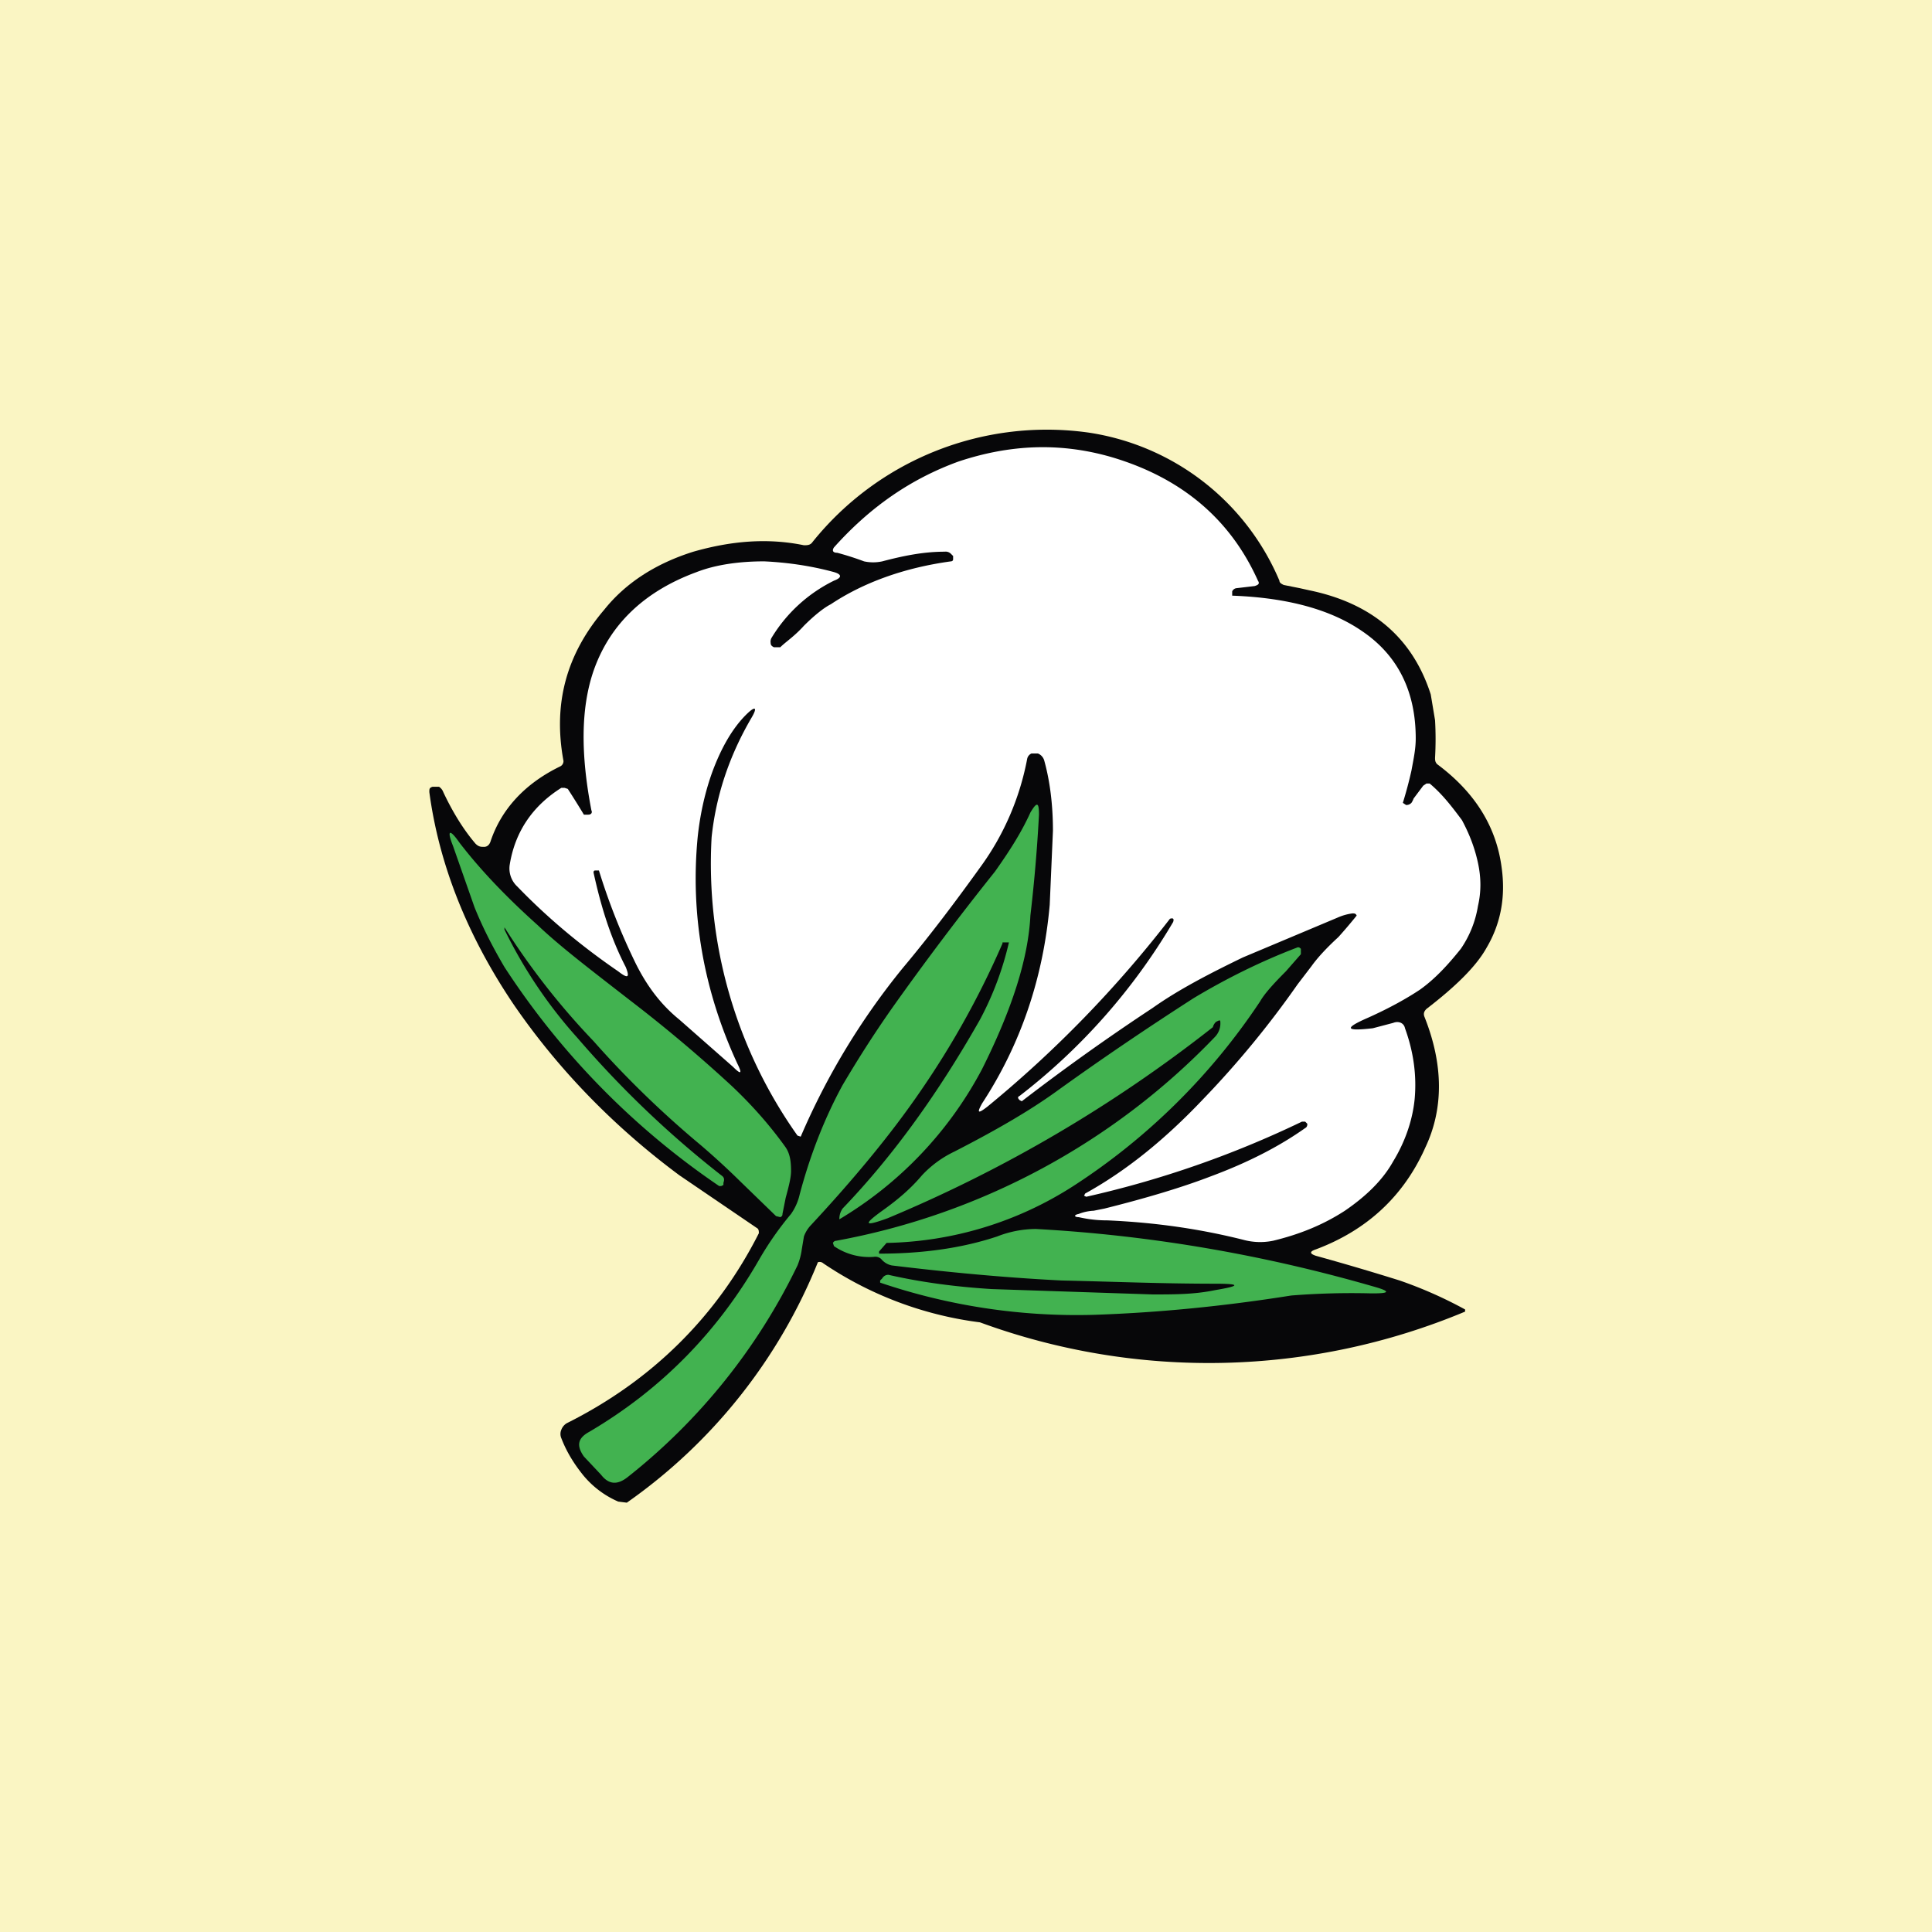 <!-- by TradingView --><svg width="18" height="18" viewBox="0 0 18 18" xmlns="http://www.w3.org/2000/svg"><path fill="#FAF5C3" d="M0 0h18v18H0z"/><path d="M12.26 11.64c-.06.02-.06.04 0 .06a24.28 24.28 0 0 1 .78.23 3.97 3.97 0 0 1 .61.27v.02a6.19 6.19 0 0 1-4.52.1 3.36 3.36 0 0 1-1.46-.55.05.05 0 0 0-.05-.01A5.03 5.03 0 0 1 5.84 14l-.08-.01a.87.87 0 0 1-.33-.25c-.08-.1-.15-.21-.2-.34a.1.1 0 0 1 0-.08.12.12 0 0 1 .05-.06c.8-.4 1.4-1 1.79-1.77 0-.02 0-.04-.02-.05l-.72-.49c-.62-.46-1.14-1-1.55-1.6-.43-.64-.69-1.3-.78-1.97 0-.03 0-.04.03-.05h.06a.1.1 0 0 1 .04.05c.08.17.18.34.3.48.03.03.05.03.08.03s.05-.02.06-.05c.1-.3.32-.54.65-.7.02-.01.03-.03.03-.05-.1-.54.03-1 .38-1.41.2-.25.48-.43.83-.54.35-.1.69-.13 1.03-.06.03 0 .06 0 .08-.03a2.8 2.8 0 0 1 2.57-1.02 2.3 2.3 0 0 1 1.78 1.38c0 .02.02.03.04.04l.15.03.09.02c.58.12.96.44 1.13.97l.04.24a3.06 3.06 0 0 1 0 .35c0 .02 0 .04.02.06.35.26.55.58.6.96.04.28-.01.53-.14.75-.1.18-.3.37-.56.57-.02.02-.03.04-.02.07.18.45.18.86.01 1.22-.2.45-.54.77-1.02.95Z" fill="#070709"/><path d="M6.95 6.66c-.12.12-.23.3-.32.55-.07.2-.11.4-.13.59-.07.73.06 1.44.37 2.11.05.1.03.1-.04.03l-.5-.44c-.16-.13-.3-.3-.42-.55a5.99 5.99 0 0 1-.33-.84h-.03c-.01 0-.02 0-.02.02.07.32.16.61.3.88.04.1.02.11-.07.04-.35-.24-.66-.5-.94-.79a.23.23 0 0 1-.07-.21c.05-.3.21-.54.48-.71h.03l.03.01a8.74 8.74 0 0 1 .15.24h.04c.03 0 .04-.02.03-.04-.1-.52-.1-.95.02-1.3.15-.43.47-.74.96-.92.18-.07.4-.1.63-.1.21.01.43.04.65.1.07.02.08.05 0 .08a1.4 1.4 0 0 0-.58.53.07.07 0 0 0-.01.05c0 .02.01.03.03.04h.06c.05-.05.13-.1.22-.2.1-.1.19-.17.25-.2.3-.2.68-.34 1.12-.4 0 0 .02 0 .02-.02v-.03l-.02-.02a.07.07 0 0 0-.06-.02c-.2 0-.39.04-.58.09a.4.4 0 0 1-.17 0 2.7 2.7 0 0 0-.25-.08c-.04 0-.05-.02-.03-.05.34-.38.72-.64 1.16-.8.48-.16.95-.18 1.43-.04.64.19 1.1.57 1.36 1.15.02.03 0 .04-.03.05l-.17.02a.05.05 0 0 0-.04.03v.04h.01c.51.02.91.13 1.2.33.34.23.5.57.5 1 0 .1-.02.19-.04.3a3.87 3.87 0 0 1-.08.3l.03.02c.01 0 .03 0 .05-.02a.17.17 0 0 0 .02-.04l.09-.12.03-.02h.03c.12.1.21.22.3.34.07.13.12.26.15.4s.03.27 0 .4a.98.98 0 0 1-.16.4c-.12.15-.24.28-.38.38-.12.08-.28.17-.48.26-.23.1-.22.13.04.1l.19-.05c.05-.02.1 0 .11.05.08.22.11.44.09.66-.02.2-.09.4-.2.58-.1.18-.26.33-.45.46-.2.13-.42.22-.67.28a.6.6 0 0 1-.28-.01c-.4-.1-.81-.16-1.26-.18-.1 0-.18-.01-.27-.03-.04 0-.05-.02 0-.03a.44.44 0 0 1 .14-.03l.1-.02c.4-.1.73-.2.99-.3.35-.13.64-.28.88-.45.02-.01.02-.03.02-.04l-.02-.02h-.03a9.36 9.36 0 0 1-2.01.7l-.02-.01.01-.02c.38-.21.74-.5 1.1-.88a8.84 8.84 0 0 0 .88-1.07l.13-.17c.05-.07.13-.16.25-.27a4.8 4.8 0 0 0 .17-.2c-.01-.02-.02-.02-.04-.02a.5.5 0 0 0-.14.04l-.88.37c-.31.15-.6.3-.84.47a20.58 20.58 0 0 0-1.22.87l-.02-.01c-.02-.02-.02-.03 0-.04a5.7 5.7 0 0 0 1.43-1.62c.01-.03 0-.04-.03-.03a10.8 10.8 0 0 1-1.7 1.75c-.09.07-.1.06-.05-.03.36-.55.57-1.17.63-1.85l.03-.69c0-.25-.03-.47-.08-.65a.1.1 0 0 0-.06-.07h-.06a.07.07 0 0 0-.04.05c-.07.37-.22.71-.43 1-.23.32-.47.64-.73.95a6.6 6.6 0 0 0-.95 1.57l-.03-.01a4.38 4.38 0 0 1-.8-2.78c.04-.38.16-.75.37-1.11.06-.1.04-.12-.05-.03Z" fill="#fff"/><path d="M9.34 8.79c-.2.46-.45.92-.76 1.37-.28.41-.63.83-1.03 1.26a.3.3 0 0 0-.06.1l-.02.12a.6.6 0 0 1-.04.15 5.63 5.63 0 0 1-1.58 1.97c-.1.08-.18.07-.25-.02l-.16-.17c-.07-.1-.06-.17.05-.23.68-.4 1.2-.94 1.58-1.6a2.96 2.96 0 0 1 .3-.43.51.51 0 0 0 .08-.18c.09-.34.22-.69.4-1.02.13-.22.28-.46.47-.73a28 28 0 0 1 .95-1.26c.12-.17.24-.35.33-.55.06-.1.08-.1.08.02a14.8 14.8 0 0 1-.08.94c-.02.4-.17.87-.45 1.43a3.57 3.57 0 0 1-1.33 1.4c0-.04.01-.07.03-.1.48-.5.9-1.09 1.28-1.76a2.92 2.92 0 0 0 .27-.72h-.06Z" fill="#42B250"/><path d="M4.7 8.66c.17.35.4.7.68 1.01.43.5.88.92 1.34 1.28.03.02.03.04.02.07v.02l-.02.01H6.7A7.23 7.23 0 0 1 4.7 9.01c-.1-.17-.2-.36-.28-.56l-.2-.57c-.06-.15-.03-.16.06-.03.2.26.44.51.73.77.21.2.5.42.86.7a13.52 13.52 0 0 1 .95.8c.18.17.35.36.5.57.04.06.05.13.05.22 0 .06-.02.14-.05.25l-.03.15c0 .01 0 .02-.02.03l-.04-.01-.33-.32a7.16 7.16 0 0 0-.37-.34c-.36-.3-.7-.63-1-.97a6.78 6.78 0 0 1-.83-1.06v.02ZM11.33 9.52a.1.1 0 0 0-.03.05 12.98 12.98 0 0 1-3.03 1.78c-.22.08-.23.06-.05-.07.14-.1.26-.2.37-.33a1 1 0 0 1 .3-.22c.39-.2.7-.38.95-.56.43-.31.86-.6 1.28-.87.3-.18.62-.34.96-.47.02-.01.03 0 .04.01v.05l-.14.16c-.12.12-.2.21-.24.28A6 6 0 0 1 10 11.05a3.33 3.33 0 0 1-1.74.53l-.07.08v.02c.4 0 .77-.05 1.1-.16a1 1 0 0 1 .36-.07c1.1.06 2.16.25 3.16.54.14.04.14.06-.01.06h-.03a7.12 7.12 0 0 0-.74.02c-.63.1-1.24.16-1.84.18a5.7 5.7 0 0 1-1.99-.3v-.02l.02-.02c.01-.02.04-.04.07-.03.31.07.63.11.95.13l1.5.05c.2 0 .39 0 .58-.04.24-.04.24-.06 0-.06-.5 0-.97-.02-1.43-.03-.4-.02-.92-.06-1.58-.14a.17.17 0 0 1-.1-.06.08.08 0 0 0-.07-.02.58.58 0 0 1-.37-.1l-.01-.03s.01-.02.03-.02a6.51 6.51 0 0 0 3.53-1.9.18.18 0 0 0 .05-.12c0-.04 0-.04-.04-.02Z" fill="#42B250"/></svg>